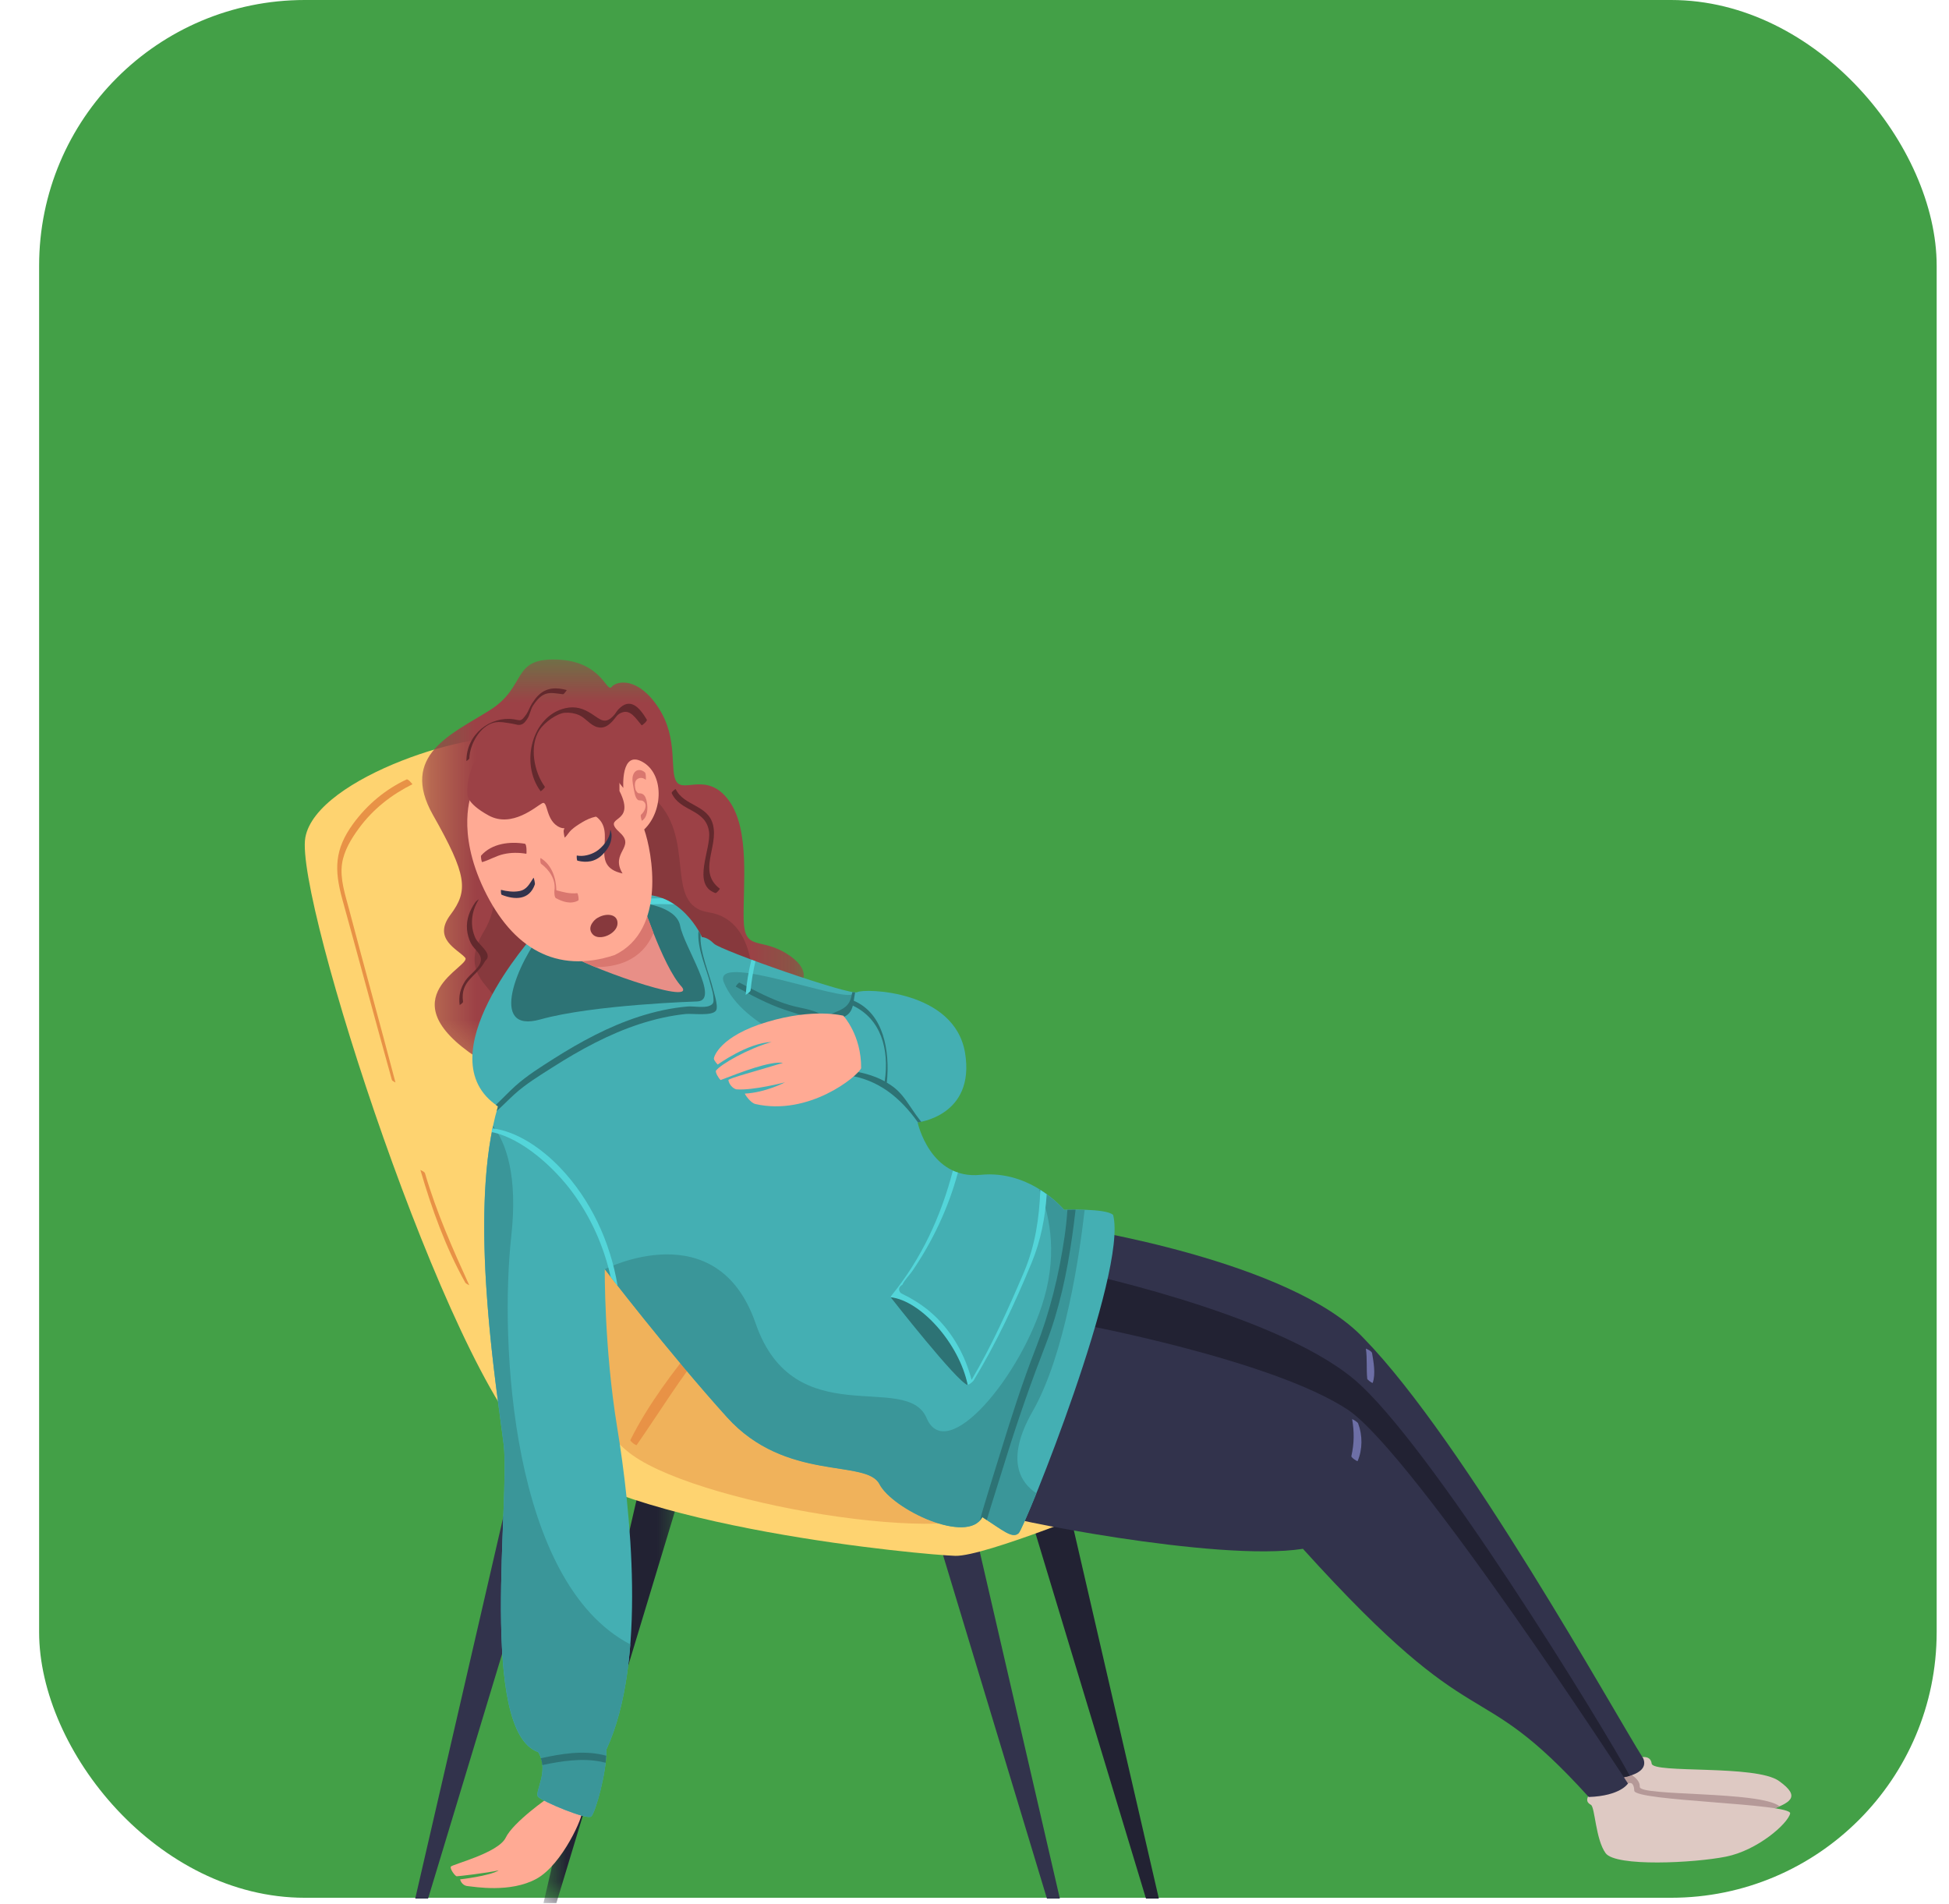 <svg width="43" height="42" viewBox="0 0 43 42" fill="none" xmlns="http://www.w3.org/2000/svg">
<rect x="0.863" width="41.865" height="41.865" rx="5.861" fill="#43A047"/>
<mask id="mask0_9_1482" style="mask-type:luminance" maskUnits="userSpaceOnUse" x="11" y="31" width="5" height="11">
<path d="M11.938 31.248H15.326V41.986H11.938V31.248Z" fill="white"/>
</mask>
<g mask="url(#mask0_9_1482)">
<path d="M14.447 31.342L11.991 41.982H12.275L15.265 32.102L14.447 31.342Z" fill="#222233"/>
</g>
<path d="M23.111 31.243L25.567 41.882H25.283L22.294 32.002L23.111 31.243Z" fill="#222233"/>
<path d="M20.926 31.243L23.383 41.882H23.098L20.109 32.002L20.926 31.243Z" fill="#32334C"/>
<path d="M11.617 31.243L9.161 41.882H9.445L12.434 32.002L11.617 31.243Z" fill="#32334C"/>
<path d="M36.133 38.783C36.133 38.783 36.414 38.681 36.44 38.905C36.465 39.129 38.736 38.923 39.248 39.288C39.76 39.652 39.478 39.773 39.026 39.941C38.574 40.109 35.894 40.361 35.637 39.941C35.382 39.521 35.347 38.793 36.133 38.783Z" fill="#DEC9C3"/>
<path d="M35.848 39.07C35.859 39.089 36.189 39.207 36.178 39.418C36.166 39.63 38.832 39.505 39.263 39.847C38.744 40.09 38.744 40.09 38.744 40.09L35.643 39.835L35.438 39.232L35.848 39.07Z" fill="#B59998"/>
<path d="M35.917 39.344C35.917 39.344 36.047 39.269 36.056 39.502C36.064 39.736 39.547 39.782 39.495 40.006C39.444 40.23 38.778 40.818 38.079 40.958C37.379 41.098 35.646 41.186 35.424 40.881C35.202 40.576 35.19 39.866 35.1 39.815C35.01 39.764 35.006 39.712 35.031 39.642C35.057 39.572 35.491 39.694 35.917 39.344Z" fill="#DEC9C3"/>
<path d="M24.591 33.155C24.591 33.155 21.724 34.34 21.076 34.322C20.427 34.304 13.725 33.706 11.801 31.989C9.878 30.272 6.497 19.824 6.736 18.478C6.975 17.132 10.609 16.016 11.426 16.329C12.243 16.642 17.506 27.36 17.506 27.36L24.591 33.155Z" fill="#FED370"/>
<path d="M11.426 26.63C11.426 26.63 12.328 30.944 13.954 32.101C15.579 33.259 21.751 34.217 22.1 33.155C22.449 32.094 14.118 24.509 14.118 24.509L11.426 26.63Z" fill="#F0B25B"/>
<path d="M17.215 27.728C16.516 28.169 15.928 28.928 15.398 29.583C14.856 30.253 14.301 30.979 13.908 31.767C13.896 31.791 14.034 31.896 14.047 31.877C14.552 31.151 15.008 30.4 15.563 29.714C16.092 29.059 16.681 28.3 17.38 27.859C17.381 27.859 17.257 27.701 17.215 27.728Z" fill="#E89246"/>
<path d="M35.643 39.232C35.643 39.232 36.406 39.182 36.257 38.796C35.632 37.813 32.308 31.799 30.089 29.524C28.484 27.808 23.681 27.079 23.681 27.079L22.27 30.528L29.441 32.574L35.643 39.232Z" fill="#32334C"/>
<path d="M23.534 28.004L22.695 30.648L29.44 32.574L35.643 39.231C35.643 39.231 35.799 39.221 35.957 39.174C35.383 38.108 31.526 31.804 29.867 30.422C28.075 28.928 23.534 28.004 23.534 28.004Z" fill="#222233"/>
<path d="M21.986 33.395C21.986 33.47 26.835 34.466 28.746 34.167C32.707 38.547 32.48 36.805 35.052 39.642C35.757 39.617 35.917 39.344 35.917 39.344C35.917 39.344 31.227 32.126 29.748 31.106C28.064 29.986 23.73 29.19 23.73 29.19C23.73 29.19 21.986 31.479 21.986 33.395Z" fill="#32334C"/>
<mask id="mask1_9_1482" style="mask-type:luminance" maskUnits="userSpaceOnUse" x="9" y="14" width="9" height="10">
<path d="M9.27 14.513H17.791V23.72H9.27V14.513Z" fill="white"/>
</mask>
<g mask="url(#mask1_9_1482)">
<path d="M17.507 21.845C17.507 21.845 18.063 21.537 17.432 21.089C16.8 20.641 16.425 21.023 16.407 20.286C16.39 19.549 16.552 18.308 16.083 17.663C15.614 17.02 15.102 17.486 14.931 17.253C14.76 17.02 14.978 16.31 14.532 15.62C14.086 14.929 13.611 15.013 13.494 15.153C13.377 15.293 13.284 14.58 12.276 14.549C11.269 14.519 11.636 15.144 10.808 15.666C9.98 16.189 8.803 16.656 9.554 17.981C10.305 19.306 10.339 19.646 9.938 20.18C9.536 20.715 10.1 20.94 10.262 21.126C10.424 21.313 8.504 21.994 10.518 23.329C12.532 24.663 17.507 21.845 17.507 21.845Z" fill="#9C4146"/>
</g>
<path d="M10.655 18.478C10.671 18.485 11.225 19.633 10.684 20.533C10.142 21.434 10.789 21.714 10.939 22.05C11.09 22.386 16.604 21.724 16.604 21.724C16.604 21.724 16.68 20.286 15.639 20.127C14.598 19.969 15.417 18.445 14.384 17.569C13.266 19.848 10.655 18.478 10.655 18.478Z" fill="#87393D"/>
<path d="M12.126 39.643C12.108 39.643 11.323 40.196 11.158 40.538C10.993 40.88 9.969 41.129 9.946 41.179C9.923 41.229 10.043 41.391 10.077 41.391C10.111 41.391 10.726 41.322 11.004 41.26C10.805 41.385 10.151 41.459 10.151 41.459C10.151 41.459 10.18 41.596 10.321 41.608C10.464 41.621 11.255 41.764 11.835 41.447C12.415 41.129 12.888 40.028 12.837 39.96C12.785 39.891 12.126 39.643 12.126 39.643Z" fill="#FFAA94"/>
<path d="M11.801 20.604C11.793 20.612 9.348 23.318 10.987 24.406C10.304 26.688 10.962 30.646 11.111 31.859C11.26 33.072 10.552 38.196 11.875 38.653C12.131 39.083 11.773 39.541 11.875 39.643C11.976 39.744 12.95 40.156 13.044 40.072C13.138 39.988 13.394 39.064 13.377 38.597C14.282 36.656 13.906 33.259 13.616 31.486C13.326 29.712 13.343 27.995 13.343 27.995C13.343 27.995 14.743 29.824 16.04 31.261C17.337 32.699 19.113 32.176 19.403 32.736C19.693 33.296 21.349 34.08 21.674 33.464C22.134 33.763 22.339 33.949 22.476 33.819C22.612 33.688 24.889 28.057 24.558 26.801C24.399 26.651 23.477 26.688 23.477 26.688C23.477 26.688 22.749 25.805 21.634 25.917C20.518 26.029 20.245 24.76 20.245 24.76C20.245 24.76 21.52 24.623 21.292 23.229C21.064 21.836 19.062 21.8 18.914 21.887C18.766 21.972 15.898 20.966 15.75 20.816C15.602 20.666 15.488 20.674 15.488 20.674C15.488 20.674 15.031 19.633 14.042 19.745C13.053 19.857 12.553 19.882 11.801 20.604Z" fill="#44AFB3"/>
<path d="M11.876 38.651C12.132 39.081 11.774 39.539 11.876 39.641C11.977 39.742 12.951 40.154 13.045 40.07C13.139 39.986 13.395 39.062 13.378 38.595C13.68 37.946 13.839 37.134 13.906 36.275C11.273 34.902 11.023 29.599 11.28 27.271C11.427 25.941 11.167 25.222 10.879 24.836C10.383 27.156 10.972 30.717 11.112 31.857C11.261 33.071 10.553 38.194 11.876 38.651Z" fill="#3A9699"/>
<path d="M18.094 23.218C18.069 23.19 16.387 22.682 15.972 21.677C15.676 20.962 18.673 22.148 18.823 21.919C18.741 22.297 18.417 22.521 18.417 22.521L18.094 23.218Z" fill="#3A9699"/>
<path d="M22.782 31.135C23.503 29.872 23.821 27.652 23.93 26.691C23.691 26.684 23.477 26.692 23.477 26.692C23.477 26.692 23.274 26.447 22.921 26.232C23.128 26.718 23.345 27.565 23.038 28.633C22.547 30.345 20.887 32.329 20.444 31.284C20 30.238 17.525 31.657 16.671 29.194C15.818 26.729 13.342 27.999 13.342 27.999C13.342 27.999 14.742 29.828 16.039 31.265C17.337 32.703 19.112 32.18 19.402 32.74C19.692 33.3 21.348 34.084 21.673 33.468C22.134 33.767 22.338 33.953 22.475 33.822C22.507 33.792 22.658 33.455 22.866 32.943C22.521 32.712 22.167 32.212 22.782 31.135Z" fill="#3A9699"/>
<path d="M15.383 22.092C15.383 22.092 13.085 22.162 11.921 22.489C10.757 22.815 11.422 21.21 11.994 20.533C12.566 19.857 14.085 19.91 14.085 19.91C14.085 19.91 14.922 19.971 15.007 20.427C15.092 20.883 15.899 22.069 15.383 22.092Z" fill="#2D7375"/>
<path d="M23.657 27.259C23.683 27.072 23.708 26.881 23.73 26.686C23.657 26.686 23.594 26.687 23.55 26.688C23.536 26.887 23.516 27.087 23.486 27.289C23.361 28.138 23.163 28.945 22.854 29.736C22.554 30.502 22.306 31.283 22.063 32.072C21.937 32.48 21.808 32.887 21.687 33.297C21.663 33.377 21.641 33.457 21.623 33.537C21.641 33.515 21.659 33.492 21.672 33.466C21.707 33.489 21.74 33.51 21.772 33.531C21.803 33.42 21.839 33.309 21.873 33.197C21.994 32.811 22.116 32.425 22.236 32.038C22.488 31.232 22.767 30.445 23.071 29.66C23.369 28.89 23.541 28.084 23.657 27.259Z" fill="#2D7375"/>
<path d="M20.252 24.76C20.263 24.759 20.288 24.755 20.324 24.748C20.286 24.698 20.248 24.648 20.21 24.596C20.061 24.39 19.945 24.172 19.75 24.01C19.692 23.962 19.63 23.921 19.566 23.883C19.637 23.185 19.498 22.358 18.837 22.077C18.846 22.015 18.853 21.952 18.867 21.892C18.85 21.892 18.83 21.889 18.806 21.885C18.797 21.925 18.788 21.966 18.778 22.005C18.697 22.319 18.388 22.289 18.215 22.453C17.985 22.258 17.728 22.262 17.418 22.171C17.036 22.059 16.674 21.861 16.317 21.678C16.294 21.666 16.23 21.763 16.232 21.764C16.584 21.961 16.937 22.148 17.315 22.276C17.634 22.384 17.881 22.434 18.126 22.659C18.133 22.688 18.144 22.717 18.143 22.719C18.147 22.708 18.152 22.698 18.158 22.689C18.175 22.705 18.192 22.723 18.21 22.742C18.228 22.762 18.369 22.62 18.351 22.597C18.337 22.578 18.321 22.56 18.306 22.543C18.469 22.462 18.688 22.474 18.784 22.276C18.798 22.245 18.808 22.214 18.817 22.181C18.819 22.184 18.821 22.187 18.824 22.188C19.433 22.481 19.624 23.139 19.519 23.854C19.259 23.711 18.965 23.643 18.678 23.609C18.673 23.608 18.673 23.715 18.693 23.718C19.376 23.812 19.861 24.211 20.252 24.76Z" fill="#2D7375"/>
<path d="M15.459 20.619C15.447 20.595 15.431 20.567 15.411 20.534C15.372 20.92 15.591 21.371 15.674 21.707C15.694 21.79 15.729 21.883 15.736 21.968C15.747 22.101 15.756 22.146 15.648 22.19C15.524 22.239 15.299 22.192 15.164 22.204C14.8 22.236 14.442 22.316 14.093 22.429C13.433 22.643 12.812 22.978 12.217 23.355C11.928 23.539 11.629 23.725 11.37 23.957C11.22 24.092 11.084 24.239 10.939 24.374C10.955 24.386 10.97 24.397 10.986 24.408C10.976 24.441 10.968 24.476 10.958 24.51C11.091 24.393 11.214 24.263 11.349 24.141C11.605 23.909 11.901 23.73 12.188 23.547C12.798 23.158 13.437 22.81 14.116 22.589C14.446 22.482 14.784 22.405 15.126 22.369C15.271 22.353 15.723 22.423 15.8 22.288C15.853 22.194 15.745 21.877 15.732 21.819C15.664 21.525 15.422 20.962 15.459 20.619Z" fill="#2D7375"/>
<path d="M13.293 38.711C12.85 38.612 12.387 38.687 11.933 38.787C11.95 38.837 11.96 38.888 11.964 38.938C12.395 38.847 12.834 38.78 13.255 38.862C13.291 38.87 13.326 38.877 13.361 38.886C13.368 38.832 13.372 38.78 13.375 38.731C13.347 38.725 13.32 38.716 13.293 38.711Z" fill="#2D7375"/>
<path d="M18.606 22.407C18.606 22.407 17.958 22.233 16.922 22.545C15.886 22.855 15.75 23.31 15.75 23.353C15.75 23.397 15.835 23.484 15.835 23.484C15.835 23.484 16.495 23.005 17.024 22.986C16.501 23.135 15.898 23.478 15.795 23.621C15.784 23.664 15.847 23.776 15.898 23.826C16.364 23.646 16.996 23.403 17.275 23.447C16.689 23.627 16.091 23.783 16.069 23.826C16.086 23.926 16.171 24.013 16.245 24.031C16.604 24.062 17.32 23.876 17.32 23.876C17.32 23.876 16.899 24.1 16.433 24.125C16.438 24.15 16.558 24.33 16.666 24.355C17.844 24.622 18.914 23.751 18.999 23.565C19.005 22.831 18.606 22.407 18.606 22.407Z" fill="#FFAA94"/>
<path d="M10.861 24.891C10.856 24.918 10.85 24.946 10.845 24.973C11.531 25.111 12.232 25.771 12.611 26.278C13.027 26.834 13.32 27.482 13.473 28.17C13.515 28.225 13.568 28.292 13.627 28.369C13.462 27.382 13.026 26.457 12.356 25.757C11.948 25.331 11.403 24.956 10.861 24.891Z" fill="#53D5D9"/>
<path d="M23.093 26.346C23.049 26.314 23.003 26.282 22.953 26.251C22.926 26.87 22.846 27.463 22.587 28.073C22.244 28.881 21.878 29.689 21.436 30.44C21.29 29.89 21.016 29.401 20.618 29.025C20.444 28.861 20.252 28.727 20.046 28.614C19.987 28.586 19.929 28.555 19.871 28.524C19.814 28.451 19.827 28.39 19.909 28.341C19.955 28.237 20.068 28.127 20.13 28.036C20.57 27.393 20.924 26.65 21.134 25.867C21.095 25.855 21.058 25.841 21.023 25.825C20.76 26.834 20.332 27.761 19.674 28.573C19.674 28.573 19.642 28.616 19.651 28.618C20.475 28.866 21.11 29.678 21.35 30.553C21.35 30.553 21.366 30.543 21.385 30.529C21.383 30.532 21.381 30.534 21.38 30.537C21.369 30.554 21.462 30.483 21.479 30.456C21.977 29.639 22.392 28.75 22.761 27.855C22.961 27.37 23.06 26.863 23.093 26.346Z" fill="#53D5D9"/>
<path d="M16.56 21.846C16.582 21.626 16.619 21.413 16.667 21.205C16.637 21.193 16.608 21.183 16.578 21.172C16.515 21.424 16.473 21.683 16.451 21.947C16.451 21.946 16.556 21.887 16.56 21.846Z" fill="#53D5D9"/>
<path d="M12.752 20.134C13.449 19.983 14.163 19.925 14.874 19.951C14.795 19.898 14.708 19.851 14.613 19.815C14.275 19.817 13.937 19.839 13.601 19.881C13.185 19.932 12.778 20.019 12.384 20.145C12.308 20.189 12.232 20.24 12.153 20.298C12.349 20.233 12.549 20.178 12.752 20.134Z" fill="#53D5D9"/>
<path d="M19.651 28.618C19.651 28.618 21.128 30.505 21.35 30.553C21.161 29.632 20.308 28.688 19.651 28.618Z" fill="#2D7375"/>
<path d="M14.118 19.745C14.118 19.745 14.611 21.313 15.044 21.773C15.374 22.209 12.757 21.263 12.552 21.039C12.802 20.255 14.118 19.745 14.118 19.745Z" fill="#E88F87"/>
<path d="M14.118 19.745C14.118 19.745 12.802 20.255 12.552 21.039C12.607 21.099 12.835 21.211 13.133 21.334C13.582 21.338 14.153 21.21 14.418 20.583C14.241 20.135 14.118 19.745 14.118 19.745Z" fill="#D9776F"/>
<path d="M10.406 17.505C10.406 17.505 10.057 18.326 10.68 19.623C11.303 20.921 12.276 21.49 13.556 21.07C14.717 20.519 14.384 18.783 14.213 18.298C14.64 17.887 14.649 17.066 14.171 16.805C13.693 16.543 13.752 17.383 13.752 17.383L13.471 17.029L10.406 17.505Z" fill="#FFAA94"/>
<path d="M10.313 17.514C10.313 17.514 10.27 17.71 10.782 17.99C11.294 18.27 11.823 17.794 11.96 17.72C12.096 17.645 12.028 18.112 12.353 18.252C12.677 18.392 12.882 17.708 13.223 18.078C13.564 18.448 13.001 19.11 13.735 19.269C13.454 18.805 14.03 18.69 13.678 18.37C13.234 17.965 14.06 18.224 13.667 17.449C13.684 16.656 13.445 15.61 11.815 15.928C10.185 16.245 10.313 17.514 10.313 17.514Z" fill="#9C4146"/>
<path d="M11.58 18.613C11.255 18.559 10.854 18.602 10.615 18.874C10.602 18.888 10.624 19.022 10.639 19.018C10.8 18.971 10.944 18.88 11.109 18.843C11.276 18.805 11.444 18.806 11.612 18.834C11.62 18.836 11.624 18.621 11.58 18.613Z" fill="#9C4146"/>
<path d="M13.419 17.802C13.087 17.716 12.544 17.936 12.435 18.323C12.43 18.343 12.455 18.484 12.461 18.478C12.516 18.427 12.55 18.359 12.605 18.309C12.676 18.243 12.764 18.188 12.845 18.139C13.036 18.024 13.235 17.967 13.451 18.022C13.454 18.023 13.465 17.814 13.419 17.802Z" fill="#9C4146"/>
<path d="M12.734 19.703C12.568 19.722 12.431 19.68 12.275 19.64C12.268 19.354 12.166 19.072 11.925 18.927C11.92 18.923 11.915 19.039 11.938 19.056C12.113 19.184 12.269 19.399 12.232 19.645C12.227 19.679 12.231 19.795 12.264 19.813C12.418 19.896 12.598 19.954 12.758 19.865C12.779 19.854 12.753 19.7 12.734 19.703Z" fill="#D9776F"/>
<path d="M11.771 19.363C11.679 19.501 11.626 19.626 11.456 19.658C11.325 19.682 11.181 19.663 11.053 19.63C11.051 19.629 11.047 19.731 11.069 19.739C11.35 19.852 11.678 19.864 11.8 19.511C11.809 19.483 11.776 19.356 11.771 19.363Z" fill="#32334C"/>
<path d="M13.49 18.386C13.489 18.375 13.464 18.267 13.463 18.325C13.46 18.5 13.282 18.704 13.153 18.783C13.027 18.86 12.868 18.9 12.726 18.873C12.723 18.872 12.72 18.982 12.742 18.987C12.947 19.038 13.136 19.011 13.296 18.85C13.419 18.726 13.512 18.571 13.49 18.386Z" fill="#32334C"/>
<path d="M14.27 17.689C14.257 17.626 14.237 17.552 14.181 17.519C14.106 17.475 14.085 17.544 14.023 17.425C13.985 17.275 14.015 17.188 14.114 17.163C14.162 17.155 14.206 17.168 14.246 17.202C14.252 17.206 14.255 17.067 14.231 17.042C14.146 16.961 14.023 16.962 13.972 17.087C13.938 17.166 13.959 17.278 13.974 17.358C13.987 17.429 14.009 17.596 14.068 17.642C14.108 17.672 14.15 17.642 14.196 17.677C14.295 17.751 14.221 17.909 14.143 17.972C14.121 17.99 14.16 18.11 14.162 18.107C14.289 18.027 14.298 17.832 14.27 17.689Z" fill="#D9776F"/>
<path d="M13.149 20.271C13.149 20.271 12.93 20.439 13.072 20.607C13.215 20.775 13.613 20.604 13.624 20.377C13.636 20.15 13.348 20.128 13.149 20.271Z" fill="#87393D"/>
<path d="M11.872 15.345C11.819 15.398 11.776 15.46 11.735 15.523C11.698 15.581 11.652 15.7 11.614 15.755C11.488 15.933 11.491 15.889 11.329 15.867C10.83 15.796 10.29 16.184 10.29 16.788C10.29 16.79 10.354 16.751 10.355 16.728C10.366 16.413 10.588 16.025 10.888 15.944C11.021 15.907 11.168 15.945 11.299 15.964C11.386 15.977 11.449 16.015 11.532 15.97C11.57 15.949 11.607 15.898 11.633 15.859C11.691 15.772 11.705 15.647 11.764 15.56C11.985 15.226 12.136 15.28 12.419 15.315C12.447 15.318 12.502 15.222 12.506 15.223C12.274 15.16 12.053 15.163 11.872 15.345Z" fill="#63292D"/>
<path d="M13.642 15.65C13.604 15.69 13.579 15.743 13.542 15.782C13.35 15.993 13.247 15.873 13.059 15.751C12.871 15.628 12.696 15.573 12.476 15.622C11.738 15.787 11.469 16.834 11.925 17.452C11.934 17.464 12.032 17.372 12.02 17.355C11.785 17.035 11.667 16.457 11.907 16.096C12.011 15.94 12.284 15.736 12.466 15.723C12.569 15.716 12.679 15.733 12.775 15.775C12.918 15.838 13.02 15.994 13.17 16.038C13.314 16.081 13.417 16.012 13.516 15.906C13.595 15.821 13.609 15.758 13.724 15.717C13.911 15.649 14.025 15.846 14.155 15.998C14.167 16.012 14.285 15.901 14.272 15.878C14.103 15.594 13.898 15.377 13.642 15.65Z" fill="#63292D"/>
<path d="M15.732 18.2C15.624 17.75 15.092 17.788 14.907 17.407C14.904 17.401 14.809 17.472 14.819 17.496C15.005 17.913 15.572 17.838 15.643 18.347C15.696 18.728 15.253 19.518 15.784 19.701C15.807 19.709 15.889 19.611 15.88 19.604C15.388 19.228 15.85 18.692 15.732 18.2Z" fill="#63292D"/>
<path d="M10.757 21.066C10.739 20.953 10.542 20.808 10.492 20.7C10.363 20.424 10.399 20.11 10.555 19.855C10.581 19.813 10.499 19.887 10.489 19.901C10.365 20.079 10.284 20.276 10.304 20.508C10.313 20.611 10.343 20.715 10.388 20.806C10.459 20.947 10.626 21.035 10.609 21.189C10.59 21.359 10.362 21.491 10.267 21.634C10.157 21.801 10.114 21.97 10.142 22.173C10.141 22.167 10.22 22.127 10.216 22.098C10.152 21.632 10.504 21.553 10.687 21.228C10.726 21.159 10.771 21.158 10.757 21.066Z" fill="#63292D"/>
<path d="M7.546 19.054C7.589 18.763 7.751 18.502 7.915 18.277C8.233 17.843 8.641 17.529 9.101 17.299C9.097 17.302 9.008 17.177 8.97 17.195C8.508 17.411 8.102 17.746 7.789 18.176C7.383 18.734 7.37 19.177 7.553 19.84C7.92 21.167 8.276 22.497 8.646 23.823C8.654 23.849 8.725 23.878 8.725 23.879C8.39 22.603 8.037 21.334 7.701 20.058C7.617 19.738 7.498 19.393 7.546 19.054Z" fill="#E89246"/>
<path d="M9.376 25.881C9.366 25.846 9.275 25.812 9.275 25.809C9.524 26.665 9.835 27.526 10.265 28.294C10.28 28.319 10.351 28.349 10.353 28.353C9.984 27.542 9.631 26.748 9.376 25.881Z" fill="#E89246"/>
<path d="M29.964 31.401C29.951 31.367 29.831 31.3 29.832 31.307C29.88 31.59 29.878 31.84 29.815 32.121C29.807 32.155 29.947 32.244 29.953 32.231C30.063 31.974 30.063 31.663 29.964 31.401Z" fill="#6D6FA6"/>
<path d="M30.271 29.848C30.263 29.804 30.135 29.748 30.135 29.751C30.167 29.973 30.143 30.195 30.165 30.416C30.168 30.44 30.28 30.519 30.285 30.506C30.354 30.316 30.305 30.041 30.271 29.848Z" fill="#6D6FA6"/>
</svg>
